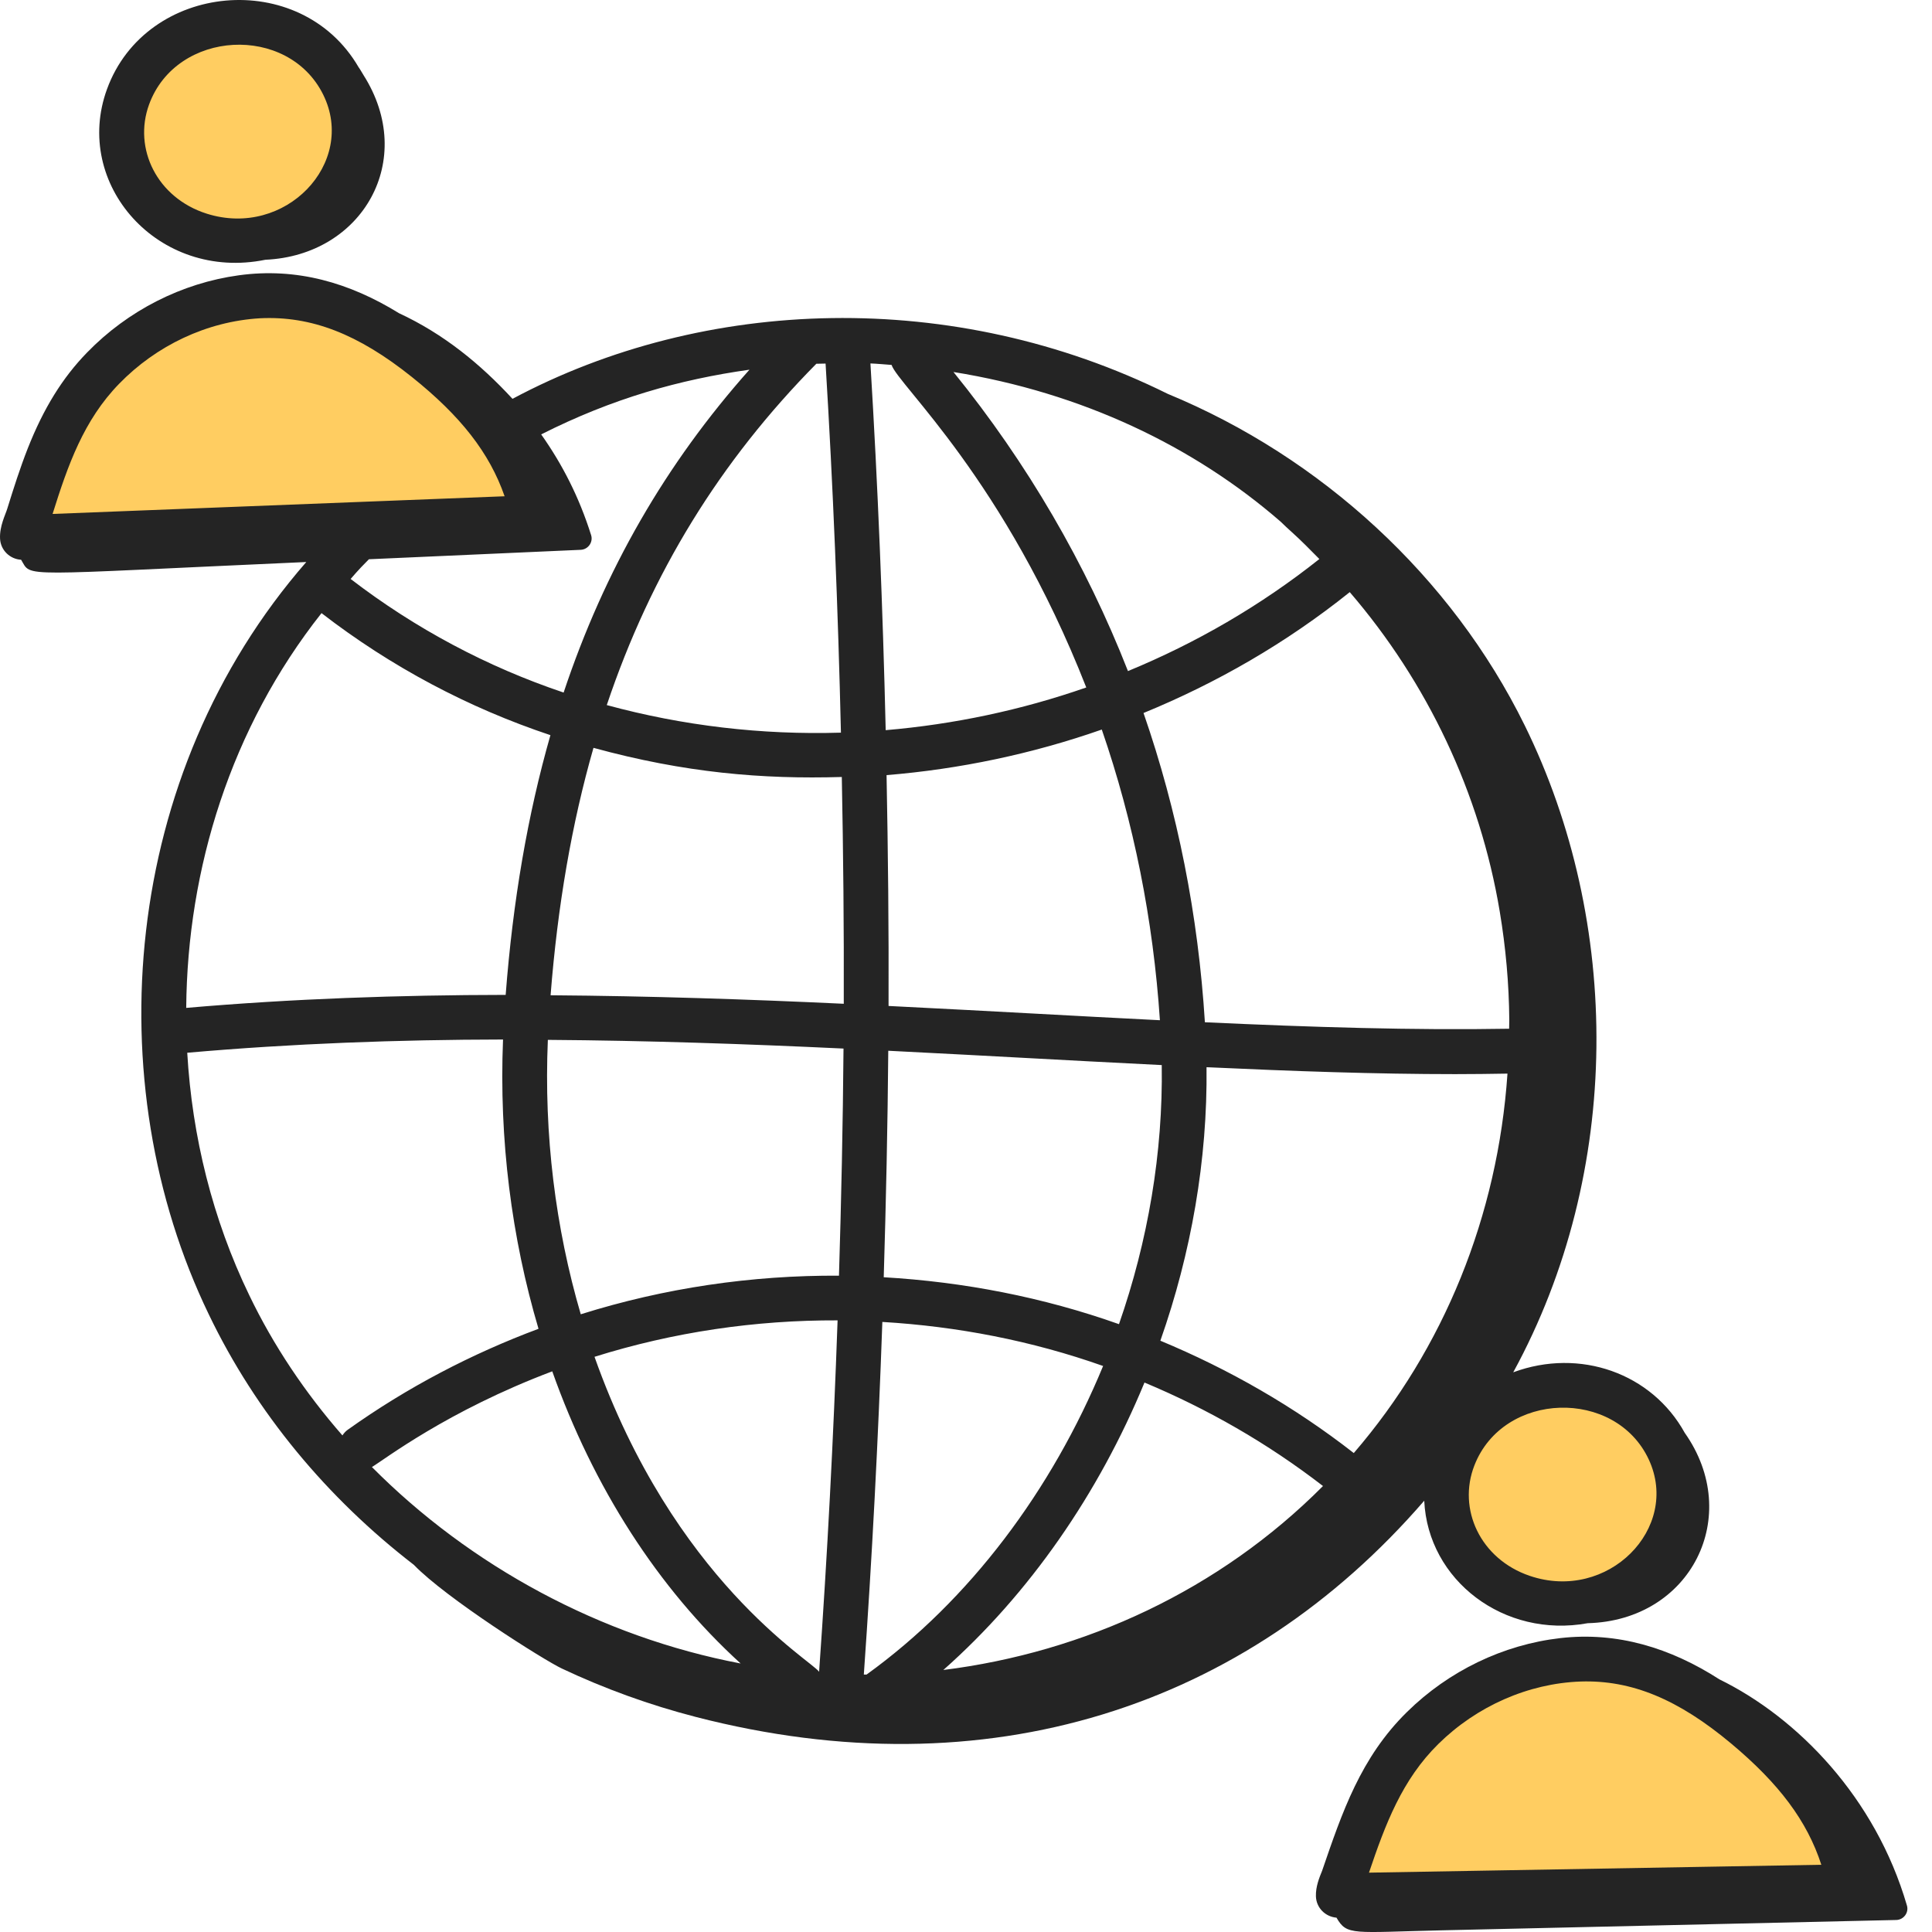 <svg width="60" height="60" viewBox="0 0 60 60" fill="none" xmlns="http://www.w3.org/2000/svg">
<path d="M10.5 16.5H7.5H5.5H4H1L1.5 14.5L2 12.612L2.558 11.694L3.535 10.918L4.727 10.282L5.628 10L7 9.5H9.5L12.046 10.635L13.442 11.482L15 13L17 16.5H14H12H10.5Z" fill="#FFCD61"/>
<path d="M51.5 58.5H48.5H46.5H45H42L42.5 56.5L43 54.612L43.558 53.694L44.535 52.918L45.727 52.282L46.628 52L48 51.5H50.5L53.047 52.635L54.442 53.482L56 55L58 58.5H55H53H51.5Z" fill="#FFCD61"/>
<path d="M50.047 49.671L48.419 50L47.116 49.671L46.221 49.012L45.488 48.271L45.081 47.118L45 46.047L45.326 44.977L45.895 44.071L46.591 43.329H46.791L47.686 43H49.395L50.861 43.741L51.674 44.729L52 46.047V47.2L51.43 48.435L50.698 49.259L50.047 49.671Z" fill="#FFCD61"/>
<path d="M9.047 6.718L7.419 7L6.116 6.718L5.221 6.153L4.488 5.518L4.081 4.529L4 3.612L4.326 2.694L4.895 1.918L5.591 1.282H5.791L6.686 1H8.395L9.86 1.635L10.674 2.482L11 3.612V4.6L10.43 5.659L9.698 6.365L9.047 6.718Z" fill="#FFCD61"/>
<path d="M8.243 8.067C11.26 7.932 12.962 4.964 11.288 2.331C11.288 2.33 11.288 2.329 11.287 2.328C11.284 2.321 11.278 2.315 11.274 2.307C11.228 2.235 11.189 2.159 11.138 2.09C9.335 -1.013 4.536 -0.556 3.324 2.766C2.246 5.714 4.912 8.744 8.243 8.067ZM4.63 3.244C5.48 0.919 8.951 0.734 10.039 2.943C11.083 5.065 8.862 7.407 6.421 6.636C4.879 6.148 4.129 4.616 4.63 3.244Z" fill="#242424"/>
<path d="M53.396 52.153C51.879 51.177 50.226 50.669 48.455 50.873C46.681 51.077 44.992 51.892 43.697 53.166C42.257 54.579 41.681 56.285 41.06 58.097C40.97 58.318 40.858 58.593 40.867 58.891C40.878 59.248 41.158 59.526 41.506 59.555C41.833 60.121 41.998 60.011 44.814 59.947C46.116 59.917 57.635 59.656 58.889 59.627C59.118 59.622 59.286 59.4 59.222 59.18C58.246 55.822 55.823 53.342 53.396 52.153ZM44.673 54.157C45.86 52.989 47.456 52.279 49.09 52.221C50.672 52.17 52.12 52.773 53.764 54.148C55.25 55.391 56.123 56.553 56.563 57.912L42.515 58.157C43.023 56.653 43.542 55.268 44.673 54.157Z" fill="#242424"/>
<path d="M44.231 46.606C44.345 49.082 46.715 50.885 49.307 50.41C52.523 50.327 54.139 47.073 52.321 44.498C51.3 42.648 49.067 41.852 46.995 42.618C50.403 36.373 50.356 28.638 47.352 22.529C45.075 17.9 41.023 14.196 36.264 12.231C29.61 8.934 21.875 9.203 15.916 12.386C14.91 11.295 13.77 10.367 12.392 9.727C10.857 8.78 9.214 8.301 7.413 8.55C5.644 8.793 3.972 9.643 2.706 10.946C1.939 11.733 1.353 12.681 0.861 13.928C0.623 14.534 0.425 15.156 0.227 15.794C0.173 15.977 -0.02 16.343 0.002 16.735C0.022 17.09 0.308 17.363 0.656 17.384C0.999 17.946 0.414 17.859 9.512 17.454C3.761 24.049 3.001 33.612 6.485 40.821C7.953 43.877 10.163 46.523 12.852 48.597C13.852 49.634 16.888 51.554 17.449 51.818C18.783 52.448 20.177 52.951 21.605 53.32C30.663 55.66 38.686 53.019 44.231 46.606ZM51.204 45.326C52.197 47.46 49.935 49.765 47.506 48.939C45.975 48.418 45.257 46.868 45.789 45.509C46.689 43.198 50.17 43.105 51.204 45.326ZM17.014 32.294C20.094 32.316 23.159 32.42 26.196 32.564C26.177 34.916 26.127 37.268 26.055 39.617C23.347 39.602 20.64 39.998 18.036 40.816C17.25 38.133 16.888 35.236 17.014 32.294ZM25.639 11.291C25.872 15.1 26.026 18.924 26.116 22.753C23.656 22.828 21.203 22.539 18.844 21.897C20.221 17.796 22.363 14.322 25.352 11.297C25.448 11.293 25.543 11.294 25.639 11.291ZM41.918 18.389C44.325 21.188 45.961 24.623 46.576 28.309C46.763 29.427 46.863 30.556 46.872 31.667C46.873 31.761 46.867 31.854 46.867 31.948C43.911 32 40.737 31.901 37.419 31.747C37.211 28.417 36.572 25.196 35.513 22.143C37.785 21.212 39.948 19.968 41.918 18.389ZM36.022 31.684C33.278 31.547 31.124 31.417 27.595 31.241C27.604 28.85 27.579 26.46 27.533 24.072C29.797 23.887 32.048 23.416 34.217 22.657C35.208 25.53 35.813 28.557 36.022 31.684ZM36.079 33.077C36.12 35.795 35.652 38.537 34.751 41.123C32.388 40.284 29.924 39.81 27.445 39.666C27.516 37.323 27.567 34.978 27.586 32.632C31.235 32.816 32.728 32.91 36.079 33.077ZM27.402 41.054C29.729 41.192 32.04 41.637 34.258 42.422C32.666 46.279 30.116 49.694 26.912 52.005C26.884 52.005 26.855 52.004 26.827 52.004C27.084 48.365 27.273 44.712 27.402 41.054ZM35.543 42.936C37.496 43.752 39.363 44.818 41.087 46.15C37.869 49.384 33.682 51.314 29.296 51.863C31.972 49.495 34.121 46.384 35.543 42.936ZM36.036 41.637C36.997 38.907 37.502 36.013 37.47 33.143C40.145 33.267 42.736 33.358 45.192 33.358C45.741 33.358 46.28 33.351 46.816 33.342C46.514 37.762 44.843 41.876 42.043 45.126C40.179 43.672 38.154 42.518 36.036 41.637ZM39.774 16.203C39.885 16.313 39.994 16.413 40.107 16.515C40.408 16.785 40.69 17.074 40.974 17.361C39.141 18.817 37.136 19.973 35.03 20.841C33.722 17.504 31.903 14.383 29.611 11.553C33.601 12.196 37.072 13.855 39.774 16.203ZM33.735 21.35C31.712 22.056 29.616 22.496 27.506 22.676C27.416 18.871 27.262 15.072 27.032 11.287C27.252 11.295 27.47 11.318 27.689 11.333C27.884 11.949 31.199 14.881 33.735 21.35ZM26.143 24.13C26.188 26.476 26.212 28.824 26.204 31.173C23.239 31.034 20.186 30.932 17.099 30.909C17.317 28.127 17.757 25.575 18.431 23.225C21.271 24.002 23.672 24.203 26.143 24.13ZM26.012 41.005C25.884 44.652 25.695 48.291 25.438 51.918C25.191 51.562 20.926 49.081 18.463 42.137C20.915 41.368 23.462 40.995 26.012 41.005ZM23.001 51.661C18.654 50.835 14.604 48.635 11.55 45.56C11.937 45.331 13.879 43.822 17.151 42.588C18.421 46.173 20.43 49.323 23.001 51.661ZM23.275 11.481C20.678 14.399 18.774 17.698 17.504 21.508C15.137 20.712 12.904 19.527 10.889 17.98C10.979 17.883 11.062 17.765 11.457 17.368C18.818 17.04 16.58 17.14 18.035 17.075C18.264 17.065 18.426 16.839 18.358 16.62C17.985 15.435 17.462 14.416 16.807 13.491C19.021 12.371 21.114 11.786 23.275 11.481ZM3.702 11.916C4.849 10.737 6.417 9.981 8.076 9.884C9.665 9.807 11.118 10.369 12.793 11.709C14.306 12.92 15.202 14.063 15.671 15.412L1.633 15.961C2.108 14.445 2.599 13.048 3.702 11.916ZM9.985 19.041C12.146 20.71 14.548 21.982 17.094 22.831C16.387 25.3 15.928 27.978 15.704 30.897C12.4 30.901 9.07 31.016 5.783 31.301C5.819 26.984 7.165 22.608 9.985 19.041ZM7.738 40.218C6.602 37.867 5.966 35.295 5.815 32.694C9.09 32.406 12.364 32.288 15.622 32.283C15.496 35.381 15.885 38.435 16.724 41.267C14.649 42.042 12.653 43.08 10.797 44.404C10.729 44.452 10.678 44.514 10.634 44.578C9.474 43.25 8.491 41.786 7.738 40.218Z" fill="#242424"/>
</svg>
